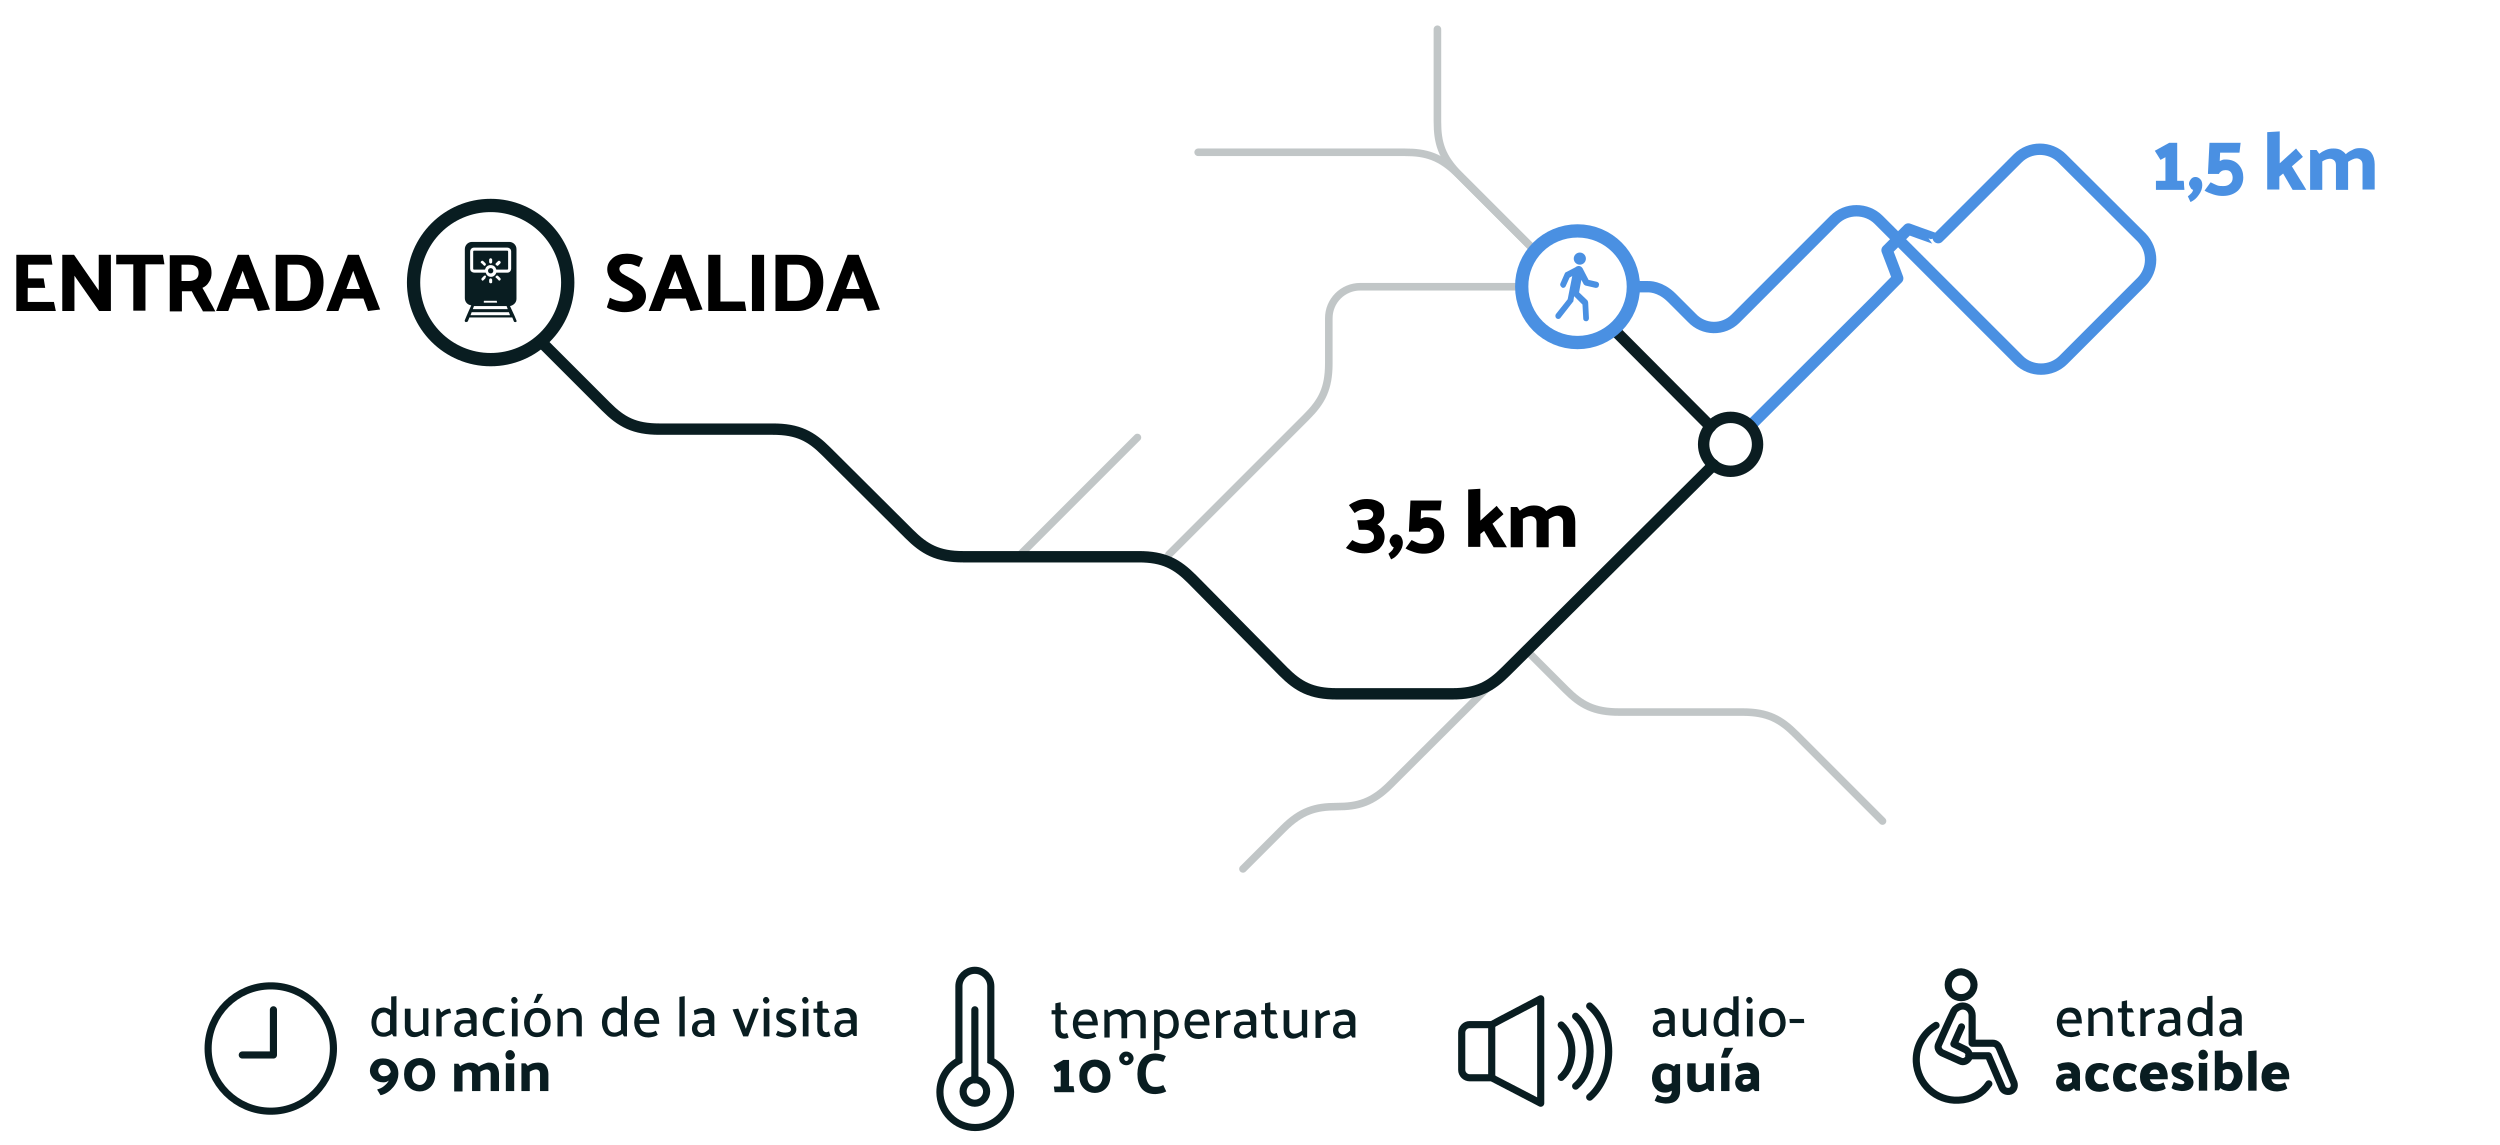 <?xml version="1.0" encoding="utf-8"?>
<!-- Generator: Adobe Illustrator 16.0.0, SVG Export Plug-In . SVG Version: 6.00 Build 0)  -->
<!DOCTYPE svg PUBLIC "-//W3C//DTD SVG 1.1//EN" "http://www.w3.org/Graphics/SVG/1.1/DTD/svg11.dtd">
<svg version="1.1" id="Layer_1" xmlns="http://www.w3.org/2000/svg" xmlns:xlink="http://www.w3.org/1999/xlink" x="0px" y="0px"
	 width="658.3px" height="301.5px" viewBox="-383.3 2070.5 658.3 301.5" style="enable-background:new -383.3 2070.5 658.3 301.5;"
	 xml:space="preserve">
<style type="text/css">
<![CDATA[
	.st0{fill:none;stroke:#4A90E2;stroke-width:3.5;stroke-miterlimit:10;}
	.st1{fill:#4A90E2;}
	.st2{fill:none;stroke:#091D21;stroke-width:1.88;stroke-miterlimit:10;}
	.st3{fill:none;stroke:#4A90E2;stroke-width:3.5;stroke-linejoin:round;stroke-miterlimit:10;}
	.st4{fill:none;stroke:#0B1D21;stroke-width:3.5;stroke-linecap:round;stroke-linejoin:round;stroke-miterlimit:10;}
	.st5{opacity:0.25;}
	.st6{fill:none;stroke:#091D21;stroke-width:3.5;stroke-miterlimit:10;}
	.st7{enable-background:new    ;}
	.st8{fill:none;stroke:#0B1D21;stroke-width:3;stroke-linecap:round;stroke-linejoin:round;stroke-miterlimit:10;}
	.st9{fill:none;stroke:#0B1D21;stroke-width:3;stroke-miterlimit:10;}
	.st10{fill:none;stroke:#0B1D21;stroke-width:3.5;stroke-miterlimit:10;}
	.st11{fill:none;stroke:#091D21;stroke-width:3.5;stroke-linecap:round;stroke-linejoin:round;stroke-miterlimit:10;}
	.st12{fill:none;stroke:#091D21;stroke-width:2;stroke-linecap:round;stroke-linejoin:round;stroke-miterlimit:10;}
	.st13{fill:none;stroke:#091D21;stroke-width:3;stroke-linecap:round;stroke-linejoin:round;stroke-miterlimit:10;}
	.st14{fill:none;stroke:#4A90E2;stroke-width:3;stroke-linejoin:round;stroke-miterlimit:10;}
	
		.st15{opacity:0.25;fill:none;stroke:#091D21;stroke-width:2;stroke-linecap:round;stroke-linejoin:round;stroke-miterlimit:10;enable-background:new    ;}
	.st16{fill:#091D21;}
	.st17{fill:none;stroke:#091D21;stroke-width:4;stroke-miterlimit:10;}
	.st18{fill:none;stroke:#091D21;stroke-width:1.88;stroke-linecap:round;stroke-linejoin:round;stroke-miterlimit:10;}
]]>
</style>
<g class="st5">
	<g>
		<path class="st12" d="M-67.8,2110.6h22.3h32.1c5.6,0,9.4,1.1,14.1,5.8l0,0l19.9,19.9"/>
	</g>
	<g>
		<path class="st12" d="M21,2136.6L1,2116.6l0,0c-4.7-4.7-5.8-8.5-5.8-14.1v-24.3"/>
	</g>
</g>
<path class="st15" d="M-75.5,2216.5l36.2-36.2c4-4,5.9-7.4,5.9-14.1v-11.9c0-4.6,3.7-8.3,8.3-8.3h42.2"/>
<g>
	<path class="st14" d="M46.8,2146c0,0,1.7,0,3.9,0c0,0,3.1-0.2,6.2,2.9l5.3,5.3c3.1,3.3,8.3,3.4,11.5,0.2l26-26
		c3.2-3.2,8.5-3.2,11.7,0l36.9,36.9c3.2,3.2,8.5,3.2,11.7,0l20.6-20.6c3.2-3.2,3.2-8.4,0-11.7l-20.9-20.8c-3.2-3.2-8.5-3.2-11.7,0
		l-15.5,15.5c-3.2,3.2-5.9,5.9-5.9,5.8c0-0.1-3.4-1.2-7.4-2.7c0,0,0,0-2.8,2.8c-2.8,2.8-2.8,2.8-2.8,2.8c1.6,4.1,2.8,7.4,2.8,7.4
		s-2.6,2.6-5.8,5.9l-33.1,33"/>
</g>
<g>
	<line class="st8" x1="67.1" y1="2182.8" x2="41.7" y2="2157.3"/>
</g>
<circle class="st9" cx="72.4" cy="2187.5" r="7.1"/>
<path class="st0" d="M32.1,2131.3c8.1,0,14.7,6.6,14.7,14.7c0,8.1-6.6,14.7-14.7,14.7c-8.1,0-14.7-6.6-14.7-14.7
	C17.3,2137.9,23.9,2131.3,32.1,2131.3z"/>
<g>
	<circle class="st1" cx="32.7" cy="2138.6" r="1.6"/>
	<path class="st1" d="M37.2,2144.7l-2.2-0.5l-1.5-2.9c0-0.1-0.1-0.1-0.1-0.2l0,0c-0.7-1-1.7-0.4-1.9-0.2l-2.5,1.3
		c-0.2,0.1-0.2,0.2-0.3,0.4l-1.1,2.5c-0.2,0.4,0,0.8,0.4,1.1c0.1,0.1,0.2,0.1,0.3,0.1c0.3,0,0.6-0.2,0.7-0.5l1-2.2l0.7-0.4l-1.2,6.1
		l-3.1,3.9c-0.2,0.3-0.2,0.8,0.1,1.1c0.2,0.1,0.3,0.2,0.5,0.2c0.2,0,0.5-0.1,0.6-0.3l3.2-4.1c0.1-0.1,0.2-0.2,0.2-0.3l0.2-1.3
		l2.2,2.2l0.2,3.7c0,0.4,0.3,0.7,0.8,0.7l0,0c0.4,0,0.7-0.4,0.7-0.8l-0.2-4.1c0-0.2-0.1-0.4-0.2-0.6l-2.2-2.1l0.6-3.3l0.6,1.1
		c0.1,0.2,0.3,0.3,0.5,0.4l2.6,0.6c0.1,0,0.2,0,0.2,0c0.3,0,0.7-0.2,0.7-0.6C37.9,2145.2,37.6,2144.8,37.2,2144.7z"/>
</g>
<circle class="st6" cx="-254.1" cy="2144.9" r="20.3"/>
<path class="st13" d="M-240.5,2160.8l16.8,16.8c4,4,7.4,5.9,14.1,5.9h29.8c6.7,0,10.1,1.9,14.1,5.9l21.8,21.7c4,4,7.5,6,14.2,6h0.5
	h45.7c6.7,0,10.1,1.9,14.1,5.9l24,24.3c4,4,7.4,5.9,14.1,5.9h30.4c6.7,0,10.1-1.9,14.1-5.9l54.7-54.4"/>
<path class="st15" d="M18.7,2241.8l10.3,10.3c4,4,7.4,5.9,14.1,5.9l0,0h32.4l0,0c6.7,0,10.1,1.9,14.1,5.9l22.8,22.8"/>
<path class="st15" d="M-56,2299.3l10.6-10.6l0,0c4.7-4.7,8.5-5.8,14.1-5.8c5.6,0,9.4-1.1,14.1-5.8l0,0l28.6-28.5l-5.6,5.6"/>
<line class="st15" x1="-114.6" y1="2216.5" x2="-83.8" y2="2185.7"/>
<g>
	<circle class="st16" cx="-254.1" cy="2141.8" r="0.7"/>
	<path class="st16" d="M-247.3,2154.9l-0.5-1.2l0,0l-1.2-2.6c0.9-0.2,1.7-0.9,1.7-1.9v-13.1c0-1.1-0.9-1.9-1.9-1.9h-9.8
		c-1.1,0-1.9,0.9-1.9,1.9v12.9c0,1,0.7,1.8,1.7,1.9l-0.5,1.1l0,0l-0.7,1.6l0,0l-0.5,1.2c-0.1,0.2,0,0.4,0.2,0.5c0.1,0,0.1,0,0.2,0
		c0.2,0,0.3-0.1,0.4-0.2l0.4-1h11.3l0.4,1c0.1,0.2,0.2,0.2,0.3,0.2c0.1,0,0.1,0,0.2,0C-247.4,2155.4-247.2,2155.1-247.3,2154.9z
		 M-259.5,2141.3v-4.6c0-0.5,0.4-1,1-1h8.8c0.5,0,1,0.4,1,1v4.6c0,0.5-0.4,1-1,1h-2.9c-0.2,0.6-0.7,1.1-1.4,1.1
		c-0.7,0-1.2-0.4-1.4-1.1h-2.9C-259.1,2142.3-259.5,2141.8-259.5,2141.3z M-252.5,2149.7C-252.5,2149.7-252.5,2149.8-252.5,2149.7
		l0.1,0.5h-3.5v-0.4c0-0.1,0.1-0.1,0.1-0.1H-252.5z M-254.5,2144.8v-0.6c0-0.2,0.2-0.4,0.4-0.4s0.4,0.2,0.4,0.4v0.6
		c0,0.2-0.2,0.3-0.4,0.3S-254.5,2144.9-254.5,2144.8z M-252.7,2143.2c0.2-0.2,0.4-0.2,0.6,0l0.5,0.5c0.2,0.2,0.2,0.4,0,0.6
		c-0.1,0.1-0.2,0.1-0.2,0.1c-0.1,0-0.2,0-0.2-0.1l-0.5-0.5C-252.9,2143.6-252.9,2143.4-252.7,2143.2z M-255.5,2143.8l-0.5,0.5
		c-0.1,0.1-0.2,0.1-0.2,0.1c-0.1,0-0.2,0-0.2-0.1c-0.2-0.2-0.2-0.4,0-0.6l0.5-0.5c0.2-0.2,0.4-0.2,0.6,0
		C-255.4,2143.4-255.4,2143.6-255.5,2143.8z M-249.9,2151.1l0.3,0.8h-9.2l0.3-0.8H-249.9z M-259.4,2153.5l0.3-0.8h9.8l0.3,0.8
		H-259.4z"/>
	<path class="st16" d="M-258.5,2141.5h2.9c0.2-0.7,0.7-1.2,1.5-1.2s1.3,0.5,1.5,1.2h2.9c0.1,0,0.2-0.1,0.2-0.2v-4.6
		c0-0.1-0.1-0.2-0.2-0.2h-8.8c-0.1,0-0.2,0.1-0.2,0.2v4.6C-258.7,2141.4-258.6,2141.5-258.5,2141.5z M-252.7,2139.8l0.5-0.5
		c0.2-0.2,0.4-0.2,0.6,0c0.2,0.2,0.2,0.4,0,0.6l-0.5,0.5c-0.1,0.1-0.2,0.1-0.2,0.1c-0.1,0-0.2,0-0.2-0.1
		C-252.9,2140.2-252.9,2140-252.7,2139.8z M-254.5,2138.9c0-0.2,0.2-0.4,0.4-0.4s0.4,0.2,0.4,0.4v0.6c0,0.2-0.2,0.4-0.4,0.4
		s-0.4-0.2-0.4-0.4V2138.9z M-256.6,2139.3c0.2-0.2,0.4-0.2,0.6,0l0.5,0.5c0.2,0.2,0.2,0.4,0,0.6c-0.1,0.1-0.2,0.1-0.2,0.1
		c-0.1,0-0.2,0-0.2-0.1l-0.5-0.5C-256.8,2139.7-256.8,2139.5-256.6,2139.3z"/>
</g>
<g>
	<g>
		<g>
			<g class="st7">
				<path class="st16" d="M-278.9,2332.8v10.6h-0.8l-0.4-0.7c-0.3,0.3-0.7,0.5-1.1,0.6c-0.4,0.2-0.8,0.2-1.1,0.2
					c-1.1,0-1.9-0.4-2.4-1.1c-0.5-0.7-0.8-1.6-0.8-2.7c0-1.1,0.3-2,0.8-2.8c0.6-0.7,1.4-1.1,2.4-1.1c0.3,0,0.6,0.1,1,0.2
					c0.4,0.1,0.7,0.3,1,0.5v-3.6L-278.9,2332.8z M-282.1,2337.1c-0.8,0-1.3,0.3-1.6,0.8c-0.3,0.5-0.5,1.1-0.5,1.8
					c0,0.7,0.1,1.4,0.4,1.9c0.3,0.5,0.8,0.8,1.6,0.8c0.3,0,0.6-0.1,0.8-0.2c0.3-0.1,0.6-0.3,0.8-0.5v-3.8c-0.3-0.2-0.6-0.4-0.8-0.5
					C-281.5,2337.2-281.8,2337.1-282.1,2337.1z"/>
				<path class="st16" d="M-271.8,2342.6c-0.3,0.3-0.7,0.5-1.1,0.7c-0.4,0.2-0.9,0.3-1.3,0.3c-0.9,0-1.5-0.3-1.9-0.8
					c-0.4-0.5-0.6-1.2-0.6-1.9v-4.8h1.5v4.7c0,0.5,0.1,0.9,0.4,1.1c0.2,0.3,0.6,0.4,1,0.4c0.3,0,0.6-0.1,0.9-0.2
					c0.4-0.1,0.7-0.3,1-0.6v-5.5h1.4v7.3h-0.8L-271.8,2342.6z"/>
				<path class="st16" d="M-268.4,2343.4v-7.3h0.8l0.5,1c0.3-0.2,0.6-0.5,1.1-0.7c0.4-0.2,0.8-0.3,1.2-0.3l0.3,1.2
					c-0.4,0-0.8,0.1-1.3,0.3c-0.4,0.2-0.8,0.5-1.2,0.8v5H-268.4z"/>
				<path class="st16" d="M-263.2,2336.6c0.3-0.2,0.7-0.3,1.2-0.5c0.5-0.1,1-0.2,1.3-0.2c0.8,0,1.5,0.2,2.1,0.7
					c0.6,0.5,0.8,1.1,0.8,1.8v4.9h-0.8c-0.1-0.1-0.1-0.2-0.2-0.3c-0.1-0.1-0.1-0.2-0.2-0.3c-0.3,0.2-0.6,0.4-1,0.6
					c-0.4,0.2-0.8,0.3-1.2,0.3c-0.9,0-1.5-0.2-1.9-0.6c-0.4-0.4-0.6-1-0.6-1.6c0-0.7,0.2-1.3,0.7-1.7c0.5-0.4,1.1-0.6,1.9-0.6h1.7
					c0-0.5-0.1-0.9-0.3-1.3c-0.2-0.4-0.6-0.5-1.2-0.5c-0.4,0-0.8,0.1-1.2,0.2c-0.4,0.1-0.7,0.2-0.9,0.3L-263.2,2336.6z
					 M-262.3,2341.3c0,0.3,0.1,0.5,0.3,0.8c0.2,0.2,0.5,0.4,0.9,0.4c0.4,0,0.7-0.1,1-0.3c0.3-0.2,0.6-0.4,0.9-0.7v-1.5h-1.8
					c-0.4,0-0.8,0.1-1,0.4C-262.2,2340.7-262.3,2341-262.3,2341.3z"/>
				<path class="st16" d="M-252.5,2337.2c-0.7,0-1.2,0.2-1.5,0.7c-0.3,0.5-0.5,1.1-0.5,1.8c0,0.8,0.2,1.4,0.5,1.9
					c0.3,0.5,0.8,0.7,1.5,0.7c0.4,0,0.8,0,1-0.1c0.3-0.1,0.5-0.2,0.8-0.4l0.4,1c-0.3,0.2-0.7,0.4-1.2,0.5s-0.8,0.2-1.2,0.2
					c-1.1,0-2-0.4-2.6-1.1c-0.6-0.7-0.9-1.6-0.9-2.8c0-1.1,0.3-2.1,0.9-2.8c0.6-0.7,1.5-1.1,2.6-1.1c0.3,0,0.7,0.1,1.1,0.2
					c0.5,0.1,0.8,0.3,1.2,0.5l-0.4,1c-0.3-0.1-0.6-0.2-0.9-0.3C-251.8,2337.2-252.1,2337.2-252.5,2337.2z"/>
				<path class="st16" d="M-247.8,2334.8c-0.2,0-0.5-0.1-0.6-0.3c-0.2-0.2-0.3-0.4-0.3-0.6c0-0.2,0.1-0.5,0.2-0.6
					c0.2-0.2,0.4-0.3,0.6-0.3s0.5,0.1,0.6,0.3c0.2,0.2,0.3,0.4,0.3,0.6s-0.1,0.5-0.3,0.6S-247.6,2334.8-247.8,2334.8z
					 M-248.5,2343.4v-7.3h1.5v7.3H-248.5z"/>
				<path class="st16" d="M-241.9,2343.6c-1.1,0-1.9-0.4-2.5-1.1c-0.6-0.7-0.9-1.6-0.9-2.8c0-1.1,0.3-2,0.9-2.7
					c0.6-0.7,1.5-1.1,2.6-1.1c1.1,0,2,0.4,2.6,1.1c0.6,0.7,0.9,1.7,0.9,2.8c0,1.1-0.3,2-1,2.7
					C-239.9,2343.2-240.8,2343.6-241.9,2343.6z M-239.8,2339.8c0-0.8-0.2-1.4-0.5-1.9c-0.3-0.5-0.8-0.7-1.5-0.7s-1.2,0.2-1.5,0.7
					c-0.3,0.5-0.5,1.1-0.5,1.9c0,0.8,0.1,1.5,0.4,1.9c0.3,0.5,0.8,0.7,1.5,0.7c0.7,0,1.2-0.2,1.6-0.7
					C-240,2341.2-239.8,2340.6-239.8,2339.8z M-241.8,2332.2h1.5l-1.4,2.4h-1.1L-241.8,2332.2z"/>
				<path class="st16" d="M-235.2,2337.1c0.3-0.3,0.7-0.6,1.2-0.9c0.5-0.2,0.9-0.3,1.4-0.3c0.9,0,1.5,0.3,1.9,0.8
					c0.4,0.5,0.6,1.2,0.6,1.9v4.8h-1.4v-4.7c0-0.5-0.1-0.9-0.4-1.2c-0.2-0.3-0.6-0.4-1.1-0.5c-0.3,0-0.7,0.1-1.1,0.3
					c-0.4,0.2-0.7,0.4-1,0.8v5.3h-1.4v-7.3h0.8L-235.2,2337.1z"/>
				<path class="st16" d="M-218.2,2332.8v10.6h-0.8l-0.4-0.7c-0.3,0.3-0.7,0.5-1.1,0.6c-0.4,0.2-0.8,0.2-1.1,0.2
					c-1.1,0-1.9-0.4-2.4-1.1c-0.5-0.7-0.8-1.6-0.8-2.7c0-1.1,0.3-2,0.8-2.8c0.6-0.7,1.4-1.1,2.4-1.1c0.3,0,0.6,0.1,1,0.2
					c0.4,0.1,0.7,0.3,1,0.5v-3.6L-218.2,2332.8z M-221.3,2337.1c-0.8,0-1.3,0.3-1.6,0.8c-0.3,0.5-0.5,1.1-0.5,1.8
					c0,0.7,0.1,1.4,0.4,1.9c0.3,0.5,0.8,0.8,1.6,0.8c0.3,0,0.6-0.1,0.8-0.2c0.3-0.1,0.6-0.3,0.8-0.5v-3.8c-0.3-0.2-0.6-0.4-0.8-0.5
					C-220.8,2337.2-221.1,2337.1-221.3,2337.1z"/>
				<path class="st16" d="M-209.7,2340.1h-5.2c0,0.7,0.3,1.2,0.6,1.7c0.4,0.4,0.9,0.6,1.7,0.6c0.4,0,0.8,0,1.1-0.1
					c0.3-0.1,0.6-0.2,0.9-0.4l0.5,1.1c-0.3,0.2-0.7,0.4-1.2,0.5s-0.9,0.2-1.2,0.2c-1.2,0-2.2-0.4-2.8-1.1s-1-1.6-1-2.8
					c0-1.1,0.3-2.1,0.9-2.8c0.6-0.7,1.5-1.1,2.6-1.1c1.2,0,2,0.4,2.5,1.2C-209.9,2338-209.7,2339-209.7,2340.1z M-211.1,2339.1
					c-0.1-0.6-0.3-1.1-0.6-1.4c-0.3-0.3-0.7-0.5-1.3-0.5c-0.6,0-1,0.2-1.3,0.5c-0.3,0.4-0.5,0.8-0.6,1.4H-211.1z"/>
				<path class="st16" d="M-204.4,2343.4V2333l1.4-0.2v10.6H-204.4z"/>
				<path class="st16" d="M-200.6,2336.6c0.3-0.2,0.7-0.3,1.2-0.5c0.5-0.1,1-0.2,1.3-0.2c0.8,0,1.5,0.2,2.1,0.7
					c0.6,0.5,0.8,1.1,0.8,1.8v4.9h-0.8c-0.1-0.1-0.1-0.2-0.2-0.3c-0.1-0.1-0.1-0.2-0.2-0.3c-0.3,0.2-0.6,0.4-1,0.6
					c-0.4,0.2-0.8,0.3-1.2,0.3c-0.9,0-1.5-0.2-1.9-0.6c-0.4-0.4-0.6-1-0.6-1.6c0-0.7,0.2-1.3,0.7-1.7c0.5-0.4,1.1-0.6,1.9-0.6h1.7
					c0-0.5-0.1-0.9-0.3-1.3c-0.2-0.4-0.6-0.5-1.2-0.5c-0.4,0-0.8,0.1-1.2,0.2c-0.4,0.1-0.7,0.2-0.9,0.3L-200.6,2336.6z
					 M-199.7,2341.3c0,0.3,0.1,0.5,0.3,0.8c0.2,0.2,0.5,0.4,0.9,0.4c0.4,0,0.7-0.1,1-0.3c0.3-0.2,0.6-0.4,0.9-0.7v-1.5h-1.8
					c-0.4,0-0.8,0.1-1,0.4C-199.6,2340.7-199.7,2341-199.7,2341.3z"/>
				<path class="st16" d="M-187.6,2343.4l-2.8-7.1l1.5-0.2l2,5.3l1.9-5.3h1.5l-2.8,7.3H-187.6z"/>
				<path class="st16" d="M-181.5,2334.8c-0.2,0-0.5-0.1-0.6-0.3c-0.2-0.2-0.3-0.4-0.3-0.6c0-0.2,0.1-0.5,0.2-0.6
					c0.2-0.2,0.4-0.3,0.6-0.3s0.5,0.1,0.6,0.3c0.2,0.2,0.3,0.4,0.3,0.6s-0.1,0.5-0.3,0.6S-181.3,2334.8-181.5,2334.8z
					 M-182.2,2343.4v-7.3h1.5v7.3H-182.2z"/>
				<path class="st16" d="M-174.4,2337.7c-0.3-0.1-0.6-0.2-0.9-0.3c-0.3-0.1-0.7-0.2-1-0.2c-0.4,0-0.7,0.1-0.9,0.2s-0.3,0.4-0.3,0.6
					c0,0.2,0.1,0.4,0.4,0.6s0.6,0.3,1,0.5c0.6,0.2,1.2,0.5,1.7,0.9c0.5,0.4,0.8,0.9,0.8,1.5c0,0.7-0.3,1.2-0.8,1.6s-1.2,0.6-2.2,0.6
					c-0.3,0-0.7-0.1-1.2-0.2c-0.5-0.1-0.9-0.3-1.2-0.5l0.5-1.1c0.3,0.2,0.6,0.3,1,0.4s0.7,0.1,1,0.1c0.5,0,0.9-0.1,1.1-0.2
					s0.4-0.4,0.4-0.6s-0.1-0.5-0.4-0.7c-0.3-0.2-0.7-0.4-1.1-0.5c-0.6-0.2-1.1-0.5-1.6-0.8c-0.5-0.3-0.8-0.8-0.8-1.4
					c0-0.7,0.2-1.2,0.7-1.6c0.5-0.4,1.2-0.6,2-0.6c0.3,0,0.7,0.1,1.2,0.2c0.5,0.1,0.9,0.3,1.2,0.5L-174.4,2337.7z"/>
				<path class="st16" d="M-171.2,2334.8c-0.2,0-0.5-0.1-0.6-0.3c-0.2-0.2-0.3-0.4-0.3-0.6c0-0.2,0.1-0.5,0.2-0.6
					c0.2-0.2,0.4-0.3,0.6-0.3s0.5,0.1,0.6,0.3c0.2,0.2,0.3,0.4,0.3,0.6s-0.1,0.5-0.3,0.6S-171,2334.8-171.2,2334.8z M-171.9,2343.4
					v-7.3h1.5v7.3H-171.9z"/>
				<path class="st16" d="M-164.6,2343.3c-0.1,0.1-0.3,0.1-0.5,0.2c-0.2,0.1-0.5,0.1-0.7,0.1c-0.7,0-1.3-0.2-1.7-0.6
					c-0.4-0.4-0.6-1-0.6-1.7v-4.1h-1l0-1.1h1v-1.8l1.4-0.3v2.1h1.3l0.5,1.1h-1.8v3.8c0,0.4,0.1,0.7,0.2,0.9c0.2,0.2,0.4,0.4,0.8,0.4
					c0.1,0,0.2,0,0.4-0.1c0.1,0,0.2-0.1,0.3-0.1L-164.6,2343.3z"/>
				<path class="st16" d="M-163.1,2336.6c0.3-0.2,0.7-0.3,1.2-0.5c0.5-0.1,1-0.2,1.3-0.2c0.8,0,1.5,0.2,2.1,0.7
					c0.6,0.5,0.8,1.1,0.8,1.8v4.9h-0.8c-0.1-0.1-0.1-0.2-0.2-0.3c-0.1-0.1-0.1-0.2-0.2-0.3c-0.3,0.2-0.6,0.4-1,0.6
					c-0.4,0.2-0.8,0.3-1.2,0.3c-0.9,0-1.5-0.2-1.9-0.6c-0.4-0.4-0.6-1-0.6-1.6c0-0.7,0.2-1.3,0.7-1.7c0.5-0.4,1.1-0.6,1.9-0.6h1.7
					c0-0.5-0.1-0.9-0.3-1.3c-0.2-0.4-0.6-0.5-1.2-0.5c-0.4,0-0.8,0.1-1.2,0.2c-0.4,0.1-0.7,0.2-0.9,0.3L-163.1,2336.6z
					 M-162.3,2341.3c0,0.3,0.1,0.5,0.3,0.8c0.2,0.2,0.5,0.4,0.9,0.4c0.4,0,0.7-0.1,1-0.3c0.3-0.2,0.6-0.4,0.9-0.7v-1.5h-1.8
					c-0.4,0-0.8,0.1-1,0.4C-162.1,2340.7-162.3,2341-162.3,2341.3z"/>
				<path class="st16" d="M-284,2357.4c0.6-0.2,1.2-0.4,1.8-0.9s1-0.9,1.3-1.5c-0.2,0.2-0.5,0.3-0.7,0.4c-0.3,0.1-0.5,0.1-0.8,0.1
					c-1,0-1.8-0.3-2.5-0.9c-0.6-0.6-1-1.3-1-2.1c0-0.9,0.3-1.6,0.9-2.3s1.5-1,2.5-1c1.2,0,2.1,0.3,2.9,1c0.8,0.7,1.2,1.7,1.2,3.1
					c0,1.1-0.4,2.3-1.3,3.4c-0.9,1.1-2,1.9-3.4,2.2L-284,2357.4z M-282.2,2353.9c0.4,0,0.8-0.1,1.1-0.3c0.3-0.2,0.5-0.5,0.7-0.8
					c-0.1-0.6-0.3-1-0.6-1.4c-0.3-0.3-0.7-0.5-1.3-0.5c-0.4,0-0.8,0.1-1,0.4s-0.4,0.6-0.4,1c0,0.4,0.1,0.8,0.4,1.1
					C-283.1,2353.7-282.7,2353.9-282.2,2353.9z"/>
				<path class="st16" d="M-272.8,2349.1c1.2,0,2.1,0.4,2.9,1.1c0.8,0.8,1.2,1.8,1.2,3.2c0,1.4-0.4,2.5-1.2,3.3
					c-0.8,0.8-1.8,1.2-2.9,1.2c-1.1,0-2.1-0.4-2.9-1.2c-0.8-0.8-1.2-1.9-1.2-3.3c0-1.4,0.4-2.5,1.2-3.2
					C-274.9,2349.5-273.9,2349.1-272.8,2349.1z M-272.8,2356.2c0.5,0,1-0.2,1.4-0.7c0.4-0.5,0.6-1.1,0.6-1.9c0-0.8-0.2-1.5-0.6-1.9
					c-0.4-0.4-0.9-0.7-1.4-0.7c-0.5,0-1,0.2-1.4,0.7s-0.6,1.1-0.6,1.9c0,0.9,0.2,1.5,0.6,2C-273.8,2355.9-273.3,2356.2-272.8,2356.2
					z"/>
				<path class="st16" d="M-254.6,2350.3c1,0,1.7,0.3,2.1,0.9s0.6,1.3,0.6,2.1v4.5h-2.2v-4.5c0-0.4-0.1-0.7-0.3-0.9
					c-0.2-0.2-0.5-0.3-0.8-0.3c-0.2,0-0.5,0.1-0.8,0.2c-0.3,0.1-0.5,0.3-0.8,0.4c0,0.1,0,0.2,0,0.3c0,0.1,0,0.2,0,0.3v4.5h-2.2v-4.5
					c0-0.4-0.1-0.7-0.3-0.9c-0.2-0.2-0.5-0.3-0.8-0.3c-0.2,0-0.5,0.1-0.7,0.2c-0.2,0.1-0.5,0.2-0.7,0.4v5.2h-2.2v-7.3h1.1l0.5,0.7
					c0.3-0.3,0.7-0.5,1.2-0.7c0.5-0.2,0.9-0.3,1.4-0.3c0.5,0,1,0.1,1.4,0.3c0.4,0.2,0.7,0.4,0.9,0.8c0.3-0.3,0.7-0.5,1.2-0.7
					S-255,2350.3-254.6,2350.3z"/>
				<path class="st16" d="M-247.7,2348.3c0,0.3-0.1,0.6-0.4,0.9c-0.2,0.2-0.5,0.4-0.9,0.4c-0.3,0-0.6-0.1-0.9-0.4
					c-0.2-0.2-0.3-0.5-0.3-0.9s0.1-0.6,0.3-0.9c0.2-0.2,0.5-0.4,0.9-0.4c0.3,0,0.6,0.1,0.9,0.4
					C-247.9,2347.7-247.7,2348-247.7,2348.3z M-247.9,2350.5v7.3h-2.2v-7.3H-247.9z"/>
				<path class="st16" d="M-241.6,2350.3c1,0,1.7,0.3,2.1,0.9c0.4,0.6,0.6,1.3,0.6,2.1v4.5h-2.2v-4.5c0-0.4-0.1-0.7-0.3-0.9
					c-0.2-0.2-0.5-0.3-0.8-0.3c-0.2,0-0.5,0.1-0.8,0.2c-0.3,0.1-0.6,0.3-0.8,0.4v5.1h-2.2v-7.3h1.1l0.6,0.7c0.3-0.3,0.7-0.5,1.2-0.7
					C-242.6,2350.4-242.1,2350.3-241.6,2350.3z"/>
			</g>
		</g>
		<g>
			<g>
				<path class="st18" d="M-312,2330.1c-9.1,0-16.5,7.4-16.5,16.5s7.4,16.5,16.5,16.5c9.1,0,16.5-7.4,16.5-16.5
					S-302.8,2330.1-312,2330.1z"/>
				<polyline class="st18" points="-319.5,2348.3 -311.3,2348.3 -311.3,2336.4 				"/>
			</g>
		</g>
	</g>
	<g>
		<g>
			<g>
				<path class="st18" d="M1.6,2347.3v4.9c0,1.2,1,2.1,2.1,2.1h5.8l12.9,6.7v-27.5l-10.1,5.3l-2.8,1.5H3.7c-1.2,0-2.1,1-2.1,2.1
					V2347.3"/>
				<polyline class="st18" points="9.5,2340.4 9.5,2342.9 9.5,2354.2 				"/>
			</g>
			<path class="st18" d="M35.3,2359.4c3-2.6,5-7,5-12l0,0c0-5-2-9.5-5-12"/>
			<path class="st18" d="M31.6,2356.5c2.3-1.9,3.8-5.3,3.8-9.2l0,0c0-3.8-1.5-7.2-3.8-9.2"/>
			<path class="st18" d="M27.8,2354.2c1.7-1.5,2.8-4,2.8-6.9l0,0c0-2.9-1.1-5.4-2.8-6.9"/>
		</g>
		<g>
			<g class="st7">
				<path class="st16" d="M52.3,2336.6c0.3-0.2,0.7-0.3,1.2-0.5c0.5-0.1,1-0.2,1.3-0.2c0.8,0,1.5,0.2,2.1,0.7
					c0.6,0.5,0.8,1.1,0.8,1.8v4.9H57c-0.1-0.1-0.1-0.2-0.2-0.3c-0.1-0.1-0.1-0.2-0.2-0.3c-0.2,0.2-0.6,0.4-1,0.6
					c-0.4,0.2-0.8,0.3-1.2,0.3c-0.9,0-1.5-0.2-1.9-0.6c-0.4-0.4-0.6-1-0.6-1.6c0-0.7,0.2-1.3,0.7-1.7c0.5-0.4,1.1-0.6,1.9-0.6h1.7
					c0-0.5-0.1-0.9-0.3-1.3s-0.6-0.5-1.2-0.5c-0.4,0-0.8,0.1-1.2,0.2c-0.4,0.1-0.7,0.2-0.9,0.3L52.3,2336.6z M53.2,2341.3
					c0,0.3,0.1,0.5,0.3,0.8c0.2,0.2,0.5,0.4,0.9,0.4c0.4,0,0.7-0.1,1-0.3c0.3-0.2,0.6-0.4,0.9-0.7v-1.5h-1.8c-0.4,0-0.8,0.1-1,0.4
					C53.3,2340.7,53.2,2341,53.2,2341.3z"/>
				<path class="st16" d="M64.7,2342.6c-0.3,0.3-0.7,0.5-1.1,0.7c-0.4,0.2-0.9,0.3-1.3,0.3c-0.9,0-1.5-0.3-1.9-0.8
					c-0.4-0.5-0.6-1.2-0.6-1.9v-4.8h1.5v4.7c0,0.5,0.1,0.9,0.4,1.1c0.2,0.3,0.6,0.4,1,0.4c0.3,0,0.6-0.1,0.9-0.2
					c0.3-0.1,0.7-0.3,1-0.6v-5.5H66v7.3h-0.8L64.7,2342.6z"/>
				<path class="st16" d="M74.5,2332.8v10.6h-0.8l-0.4-0.7c-0.3,0.3-0.7,0.5-1.1,0.6c-0.4,0.2-0.8,0.2-1.1,0.2
					c-1.1,0-1.9-0.4-2.4-1.1c-0.5-0.7-0.8-1.6-0.8-2.7c0-1.1,0.3-2,0.8-2.8c0.6-0.7,1.4-1.1,2.4-1.1c0.3,0,0.6,0.1,1,0.2
					c0.3,0.1,0.7,0.3,1,0.5v-3.6L74.5,2332.8z M71.3,2337.1c-0.8,0-1.3,0.3-1.6,0.8c-0.3,0.5-0.5,1.1-0.5,1.8c0,0.7,0.1,1.4,0.4,1.9
					c0.3,0.5,0.8,0.8,1.6,0.8c0.3,0,0.6-0.1,0.8-0.2c0.3-0.1,0.6-0.3,0.8-0.5v-3.8c-0.3-0.2-0.6-0.4-0.8-0.5
					C71.9,2337.2,71.6,2337.1,71.3,2337.1z"/>
				<path class="st16" d="M77.4,2334.8c-0.2,0-0.5-0.1-0.6-0.3c-0.2-0.2-0.3-0.4-0.3-0.6c0-0.2,0.1-0.5,0.2-0.6
					c0.2-0.2,0.4-0.3,0.6-0.3s0.5,0.1,0.6,0.3c0.2,0.2,0.3,0.4,0.3,0.6s-0.1,0.5-0.3,0.6S77.7,2334.8,77.4,2334.8z M76.7,2343.4
					v-7.3h1.5v7.3H76.7z"/>
				<path class="st16" d="M83.3,2343.6c-1.1,0-1.9-0.4-2.5-1.1c-0.6-0.7-0.9-1.6-0.9-2.8c0-1.1,0.3-2,0.9-2.7s1.5-1.1,2.6-1.1
					c1.1,0,2,0.4,2.6,1.1c0.6,0.7,0.9,1.7,0.9,2.8c0,1.1-0.3,2-1,2.7S84.4,2343.6,83.3,2343.6z M85.5,2339.8c0-0.8-0.2-1.4-0.5-1.9
					c-0.3-0.5-0.8-0.7-1.5-0.7s-1.2,0.2-1.5,0.7c-0.3,0.5-0.5,1.1-0.5,1.9c0,0.8,0.1,1.5,0.4,1.9c0.3,0.5,0.8,0.7,1.5,0.7
					c0.7,0,1.2-0.2,1.6-0.7S85.5,2340.6,85.5,2339.8z"/>
				<path class="st16" d="M91.8,2339.9H88l-0.1-1.1h3.8L91.8,2339.9z"/>
				<path class="st16" d="M59.1,2350.6v7.3c0,0.9-0.3,1.7-0.9,2.3c-0.6,0.6-1.6,0.9-2.9,0.9c-0.3,0-0.8-0.1-1.4-0.2
					c-0.6-0.1-1.1-0.3-1.5-0.6l0.7-1.5c0.5,0.2,0.9,0.4,1.2,0.5c0.3,0.1,0.7,0.1,1,0.1c0.5,0,1-0.1,1.2-0.4s0.4-0.6,0.4-1v-0.3
					c-0.3,0.2-0.6,0.3-0.9,0.4s-0.6,0.1-0.9,0.1c-1.1,0-1.9-0.4-2.5-1.1s-0.9-1.6-0.9-2.7c0-1.1,0.3-2,0.9-2.8
					c0.6-0.7,1.5-1.1,2.6-1.1c0.4,0,0.8,0.1,1.2,0.2s0.8,0.4,1.1,0.6l0.5-0.6H59.1z M54,2354.1c0,0.5,0.1,1,0.4,1.4s0.7,0.6,1.3,0.6
					c0.2,0,0.4,0,0.6-0.1c0.2-0.1,0.4-0.2,0.6-0.3v-3.1c-0.2-0.1-0.4-0.3-0.7-0.4c-0.2-0.1-0.5-0.1-0.7-0.1c-0.6,0-1,0.2-1.3,0.7
					S54,2353.7,54,2354.1z"/>
				<path class="st16" d="M63.7,2358.1c-1,0-1.7-0.3-2.1-0.9c-0.4-0.6-0.6-1.3-0.6-2.1v-4.6h2.2v4.5c0,0.4,0.1,0.7,0.3,0.9
					c0.2,0.2,0.5,0.3,0.8,0.3c0.2,0,0.5-0.1,0.8-0.2s0.5-0.2,0.8-0.4v-5.1H68v7.3h-1.1l-0.6-0.7c-0.3,0.3-0.7,0.5-1.2,0.7
					S64.2,2358.1,63.7,2358.1z"/>
				<path class="st16" d="M70.8,2346.4h2.3l-1.5,2.6h-1.7L70.8,2346.4z M72.1,2350.5v7.3h-2.2v-7.3H72.1z"/>
				<path class="st16" d="M76.8,2350.3c0.9,0,1.7,0.3,2.2,0.8c0.6,0.5,0.9,1.2,0.9,2v4.7h-1.1l-0.5-0.6c-0.2,0.2-0.6,0.4-0.9,0.6
					s-0.7,0.2-1.1,0.2c-0.9,0-1.6-0.2-2-0.7c-0.4-0.4-0.7-1-0.7-1.7c0-0.8,0.3-1.3,0.8-1.7c0.5-0.4,1.2-0.6,2-0.6h1.2
					c0-0.3-0.1-0.6-0.3-0.7c-0.2-0.2-0.5-0.3-0.8-0.3c-0.3,0-0.7,0-1,0.1c-0.4,0.1-0.7,0.2-1,0.3L74,2351c0.3-0.2,0.8-0.3,1.3-0.5
					C75.9,2350.4,76.4,2350.3,76.8,2350.3z M76.3,2356.2c0.2,0,0.5-0.1,0.7-0.2c0.2-0.1,0.5-0.3,0.7-0.5v-0.9h-1.3
					c-0.3,0-0.5,0.1-0.7,0.3c-0.2,0.2-0.2,0.4-0.2,0.6c0,0.2,0.1,0.3,0.2,0.5C75.9,2356.2,76.1,2356.2,76.3,2356.2z"/>
			</g>
		</g>
	</g>
	<g>
		<g>
			<path class="st18" d="M136.5,2329.8c0,1.8-1.4,3.4-3.4,3.4c-1.8,0-3.4-1.4-3.4-3.4c0-1.8,1.4-3.4,3.4-3.4
				C135,2326.5,136.5,2328.1,136.5,2329.8z M126.5,2340.5c-3.3,2-5.4,5.5-5.2,9.6c0.3,5.8,5.2,10.4,11.1,10.1c3.4-0.1,6.3-1.7,8-4.3
				 M135.1,2348.5h5.2l0,0l3.6,8.4c0.3,0.8,1.3,1.2,2.2,0.9c0.8-0.3,1.2-1.2,0.9-2.2l-3.7-8.8c-0.3-0.8-0.8-1.6-1.9-1.6H136v-7.3
				c0-1.4-1.1-2.5-2.5-2.5c-0.7,0-1.4,0.4-2,0.9c0,0-0.2,0.3-0.3,0.4c-1.1,2.2-4,8.8-4,8.8c-0.4,0.8,0,1.7,0.8,2.2l4.9,2.2
				c0.8,0.4,1.7,0,2.2-0.8c0.4-0.8,0-1.7-0.8-2.2l-3.1-1.5l2-4.5"/>
		</g>
		<g>
			<g class="st7">
				<path class="st16" d="M164.9,2340h-5.2c0,0.7,0.3,1.2,0.6,1.7c0.4,0.4,0.9,0.6,1.7,0.6c0.4,0,0.8,0,1.1-0.1s0.6-0.2,0.9-0.4
					l0.5,1.1c-0.3,0.2-0.7,0.4-1.2,0.5s-0.9,0.2-1.2,0.2c-1.2,0-2.2-0.4-2.8-1.1s-1-1.6-1-2.8c0-1.1,0.3-2.1,0.9-2.8
					c0.6-0.7,1.5-1.1,2.6-1.1c1.2,0,2,0.4,2.5,1.2C164.7,2337.9,164.9,2338.9,164.9,2340z M163.5,2339c-0.1-0.6-0.3-1.1-0.6-1.4
					c-0.3-0.3-0.7-0.5-1.3-0.5c-0.6,0-1,0.2-1.3,0.5s-0.5,0.8-0.6,1.4H163.5z"/>
				<path class="st16" d="M167.9,2337c0.3-0.3,0.7-0.6,1.2-0.9c0.5-0.2,0.9-0.3,1.4-0.3c0.9,0,1.5,0.3,1.9,0.8
					c0.4,0.5,0.6,1.2,0.6,1.9v4.8h-1.4v-4.7c0-0.5-0.1-0.9-0.4-1.2c-0.2-0.3-0.6-0.4-1.1-0.5c-0.3,0-0.7,0.1-1.1,0.3
					c-0.4,0.2-0.7,0.4-1,0.8v5.3h-1.4v-7.3h0.8L167.9,2337z"/>
				<path class="st16" d="M178.9,2343.2c-0.1,0.1-0.3,0.1-0.5,0.2c-0.2,0.1-0.5,0.1-0.7,0.1c-0.7,0-1.3-0.2-1.7-0.6
					c-0.4-0.4-0.6-1-0.6-1.7v-4.1h-1l0-1.1h1v-1.8l1.4-0.3v2.1h1.3l0.5,1.1h-1.8v3.8c0,0.4,0.1,0.7,0.2,0.9c0.2,0.2,0.4,0.4,0.8,0.4
					c0.1,0,0.2,0,0.4-0.1s0.2-0.1,0.3-0.1L178.9,2343.2z"/>
				<path class="st16" d="M180.3,2343.3v-7.3h0.8l0.5,1c0.3-0.2,0.6-0.5,1.1-0.7c0.4-0.2,0.8-0.3,1.2-0.3l0.3,1.2
					c-0.4,0-0.8,0.1-1.3,0.3s-0.8,0.5-1.2,0.8v5H180.3z"/>
				<path class="st16" d="M185.4,2336.5c0.3-0.2,0.7-0.3,1.2-0.5c0.5-0.1,1-0.2,1.3-0.2c0.8,0,1.5,0.2,2.1,0.7
					c0.6,0.5,0.8,1.1,0.8,1.8v4.9h-0.8c-0.1-0.1-0.1-0.2-0.2-0.3c-0.1-0.1-0.1-0.2-0.2-0.3c-0.2,0.2-0.6,0.4-1,0.6
					c-0.4,0.2-0.8,0.3-1.2,0.3c-0.9,0-1.5-0.2-1.9-0.6c-0.4-0.4-0.6-1-0.6-1.6c0-0.7,0.2-1.3,0.7-1.7c0.5-0.4,1.1-0.6,1.9-0.6h1.7
					c0-0.5-0.1-0.9-0.3-1.3s-0.6-0.5-1.2-0.5c-0.4,0-0.8,0.1-1.2,0.2c-0.4,0.1-0.7,0.2-0.9,0.3L185.4,2336.5z M186.3,2341.2
					c0,0.3,0.1,0.5,0.3,0.8c0.2,0.2,0.5,0.4,0.9,0.4c0.4,0,0.7-0.1,1-0.3c0.3-0.2,0.6-0.4,0.9-0.7v-1.5h-1.8c-0.4,0-0.8,0.1-1,0.4
					C186.4,2340.6,186.3,2340.9,186.3,2341.2z"/>
				<path class="st16" d="M199.3,2332.7v10.6h-0.8l-0.4-0.7c-0.3,0.3-0.7,0.5-1.1,0.6c-0.4,0.2-0.8,0.2-1.1,0.2
					c-1.1,0-1.9-0.4-2.4-1.1c-0.5-0.7-0.8-1.6-0.8-2.7c0-1.1,0.3-2,0.8-2.8c0.6-0.7,1.4-1.1,2.4-1.1c0.3,0,0.6,0.1,1,0.2
					c0.3,0.1,0.7,0.3,1,0.5v-3.6L199.3,2332.7z M196.1,2337c-0.8,0-1.3,0.3-1.6,0.8c-0.3,0.5-0.5,1.1-0.5,1.8c0,0.7,0.1,1.4,0.4,1.9
					c0.3,0.5,0.8,0.8,1.6,0.8c0.3,0,0.6-0.1,0.8-0.2c0.3-0.1,0.6-0.3,0.8-0.5v-3.8c-0.3-0.2-0.6-0.4-0.8-0.5
					C196.7,2337.1,196.4,2337,196.1,2337z"/>
				<path class="st16" d="M201.6,2336.5c0.3-0.2,0.7-0.3,1.2-0.5c0.5-0.1,1-0.2,1.3-0.2c0.8,0,1.5,0.2,2.1,0.7
					c0.6,0.5,0.8,1.1,0.8,1.8v4.9h-0.8c-0.1-0.1-0.1-0.2-0.2-0.3c-0.1-0.1-0.1-0.2-0.2-0.3c-0.2,0.2-0.6,0.4-1,0.6
					c-0.4,0.2-0.8,0.3-1.2,0.3c-0.9,0-1.5-0.2-1.9-0.6c-0.4-0.4-0.6-1-0.6-1.6c0-0.7,0.2-1.3,0.7-1.7c0.5-0.4,1.1-0.6,1.9-0.6h1.7
					c0-0.5-0.1-0.9-0.3-1.3s-0.6-0.5-1.2-0.5c-0.4,0-0.8,0.1-1.2,0.2c-0.4,0.1-0.7,0.2-0.9,0.3L201.6,2336.5z M202.4,2341.2
					c0,0.3,0.1,0.5,0.3,0.8c0.2,0.2,0.5,0.4,0.9,0.4c0.4,0,0.7-0.1,1-0.3c0.3-0.2,0.6-0.4,0.9-0.7v-1.5h-1.8c-0.4,0-0.8,0.1-1,0.4
					C202.5,2340.6,202.4,2340.9,202.4,2341.2z"/>
				<path class="st16" d="M161.3,2350.2c0.9,0,1.7,0.3,2.2,0.8c0.6,0.5,0.9,1.2,0.9,2v4.7h-1.1l-0.5-0.6c-0.2,0.2-0.6,0.4-0.9,0.6
					s-0.7,0.2-1.1,0.2c-0.9,0-1.6-0.2-2-0.7c-0.4-0.4-0.7-1-0.7-1.7c0-0.8,0.3-1.3,0.8-1.7c0.5-0.4,1.2-0.6,2-0.6h1.2
					c0-0.3-0.1-0.6-0.3-0.7c-0.2-0.2-0.5-0.3-0.8-0.3c-0.3,0-0.7,0-1,0.1c-0.4,0.1-0.7,0.2-1,0.3l-0.6-1.7c0.3-0.2,0.8-0.3,1.3-0.5
					C160.4,2350.3,160.9,2350.2,161.3,2350.2z M160.9,2356.1c0.2,0,0.5-0.1,0.7-0.2c0.2-0.1,0.5-0.3,0.7-0.5v-0.9H161
					c-0.3,0-0.5,0.1-0.7,0.3c-0.2,0.2-0.2,0.4-0.2,0.6c0,0.2,0.1,0.3,0.2,0.5C160.5,2356.1,160.6,2356.1,160.9,2356.1z"/>
				<path class="st16" d="M169.8,2352.1c-0.5,0-0.9,0.2-1.2,0.6c-0.3,0.4-0.5,0.9-0.5,1.4c0,0.6,0.2,1.1,0.5,1.4
					c0.3,0.4,0.7,0.5,1.2,0.5c0.3,0,0.6,0,0.8-0.1s0.5-0.2,0.9-0.3l0.6,1.6c-0.4,0.3-0.8,0.5-1.3,0.6c-0.5,0.1-0.9,0.2-1.2,0.2
					c-1.2,0-2.1-0.3-2.8-1c-0.7-0.7-1-1.6-1-2.8s0.3-2.1,1-2.8s1.6-1,2.8-1c0.3,0,0.7,0.1,1.2,0.2c0.5,0.1,0.9,0.3,1.3,0.6l-0.6,1.6
					c-0.3-0.2-0.6-0.3-0.9-0.4C170.4,2352.1,170.1,2352.1,169.8,2352.1z"/>
				<path class="st16" d="M177.1,2352.1c-0.5,0-0.9,0.2-1.2,0.6c-0.3,0.4-0.5,0.9-0.5,1.4c0,0.6,0.2,1.1,0.5,1.4
					c0.3,0.4,0.7,0.5,1.2,0.5c0.3,0,0.6,0,0.8-0.1s0.5-0.2,0.9-0.3l0.6,1.6c-0.4,0.3-0.8,0.5-1.3,0.6c-0.5,0.1-0.9,0.2-1.2,0.2
					c-1.2,0-2.1-0.3-2.8-1c-0.7-0.7-1-1.6-1-2.8s0.3-2.1,1-2.8s1.6-1,2.8-1c0.3,0,0.7,0.1,1.2,0.2c0.5,0.1,0.9,0.3,1.3,0.6l-0.6,1.6
					c-0.3-0.2-0.6-0.3-0.9-0.4C177.7,2352.1,177.4,2352.1,177.1,2352.1z"/>
				<path class="st16" d="M184.2,2350.2c1.1,0,2,0.4,2.5,1.1c0.5,0.8,0.8,1.6,0.8,2.7v0.7h-4.7c0.1,0.4,0.3,0.7,0.6,1
					c0.3,0.2,0.7,0.3,1.2,0.3c0.3,0,0.6,0,0.9-0.1s0.6-0.2,0.9-0.4l0.6,1.6c-0.4,0.3-0.8,0.5-1.4,0.6c-0.5,0.1-1,0.2-1.3,0.2
					c-1.2,0-2.2-0.3-3-1c-0.7-0.7-1.1-1.6-1.1-2.8c0-1.2,0.3-2.1,1-2.8S183.1,2350.2,184.2,2350.2z M184.1,2352.1
					c-0.3,0-0.6,0.1-0.9,0.3c-0.2,0.2-0.4,0.5-0.5,0.9h2.7c-0.1-0.4-0.2-0.7-0.4-0.9C184.8,2352.2,184.5,2352.1,184.1,2352.1z"/>
				<path class="st16" d="M191.8,2353.1c0.6,0.2,1.2,0.5,1.7,0.9c0.5,0.4,0.8,0.9,0.8,1.5c0,0.7-0.3,1.3-0.8,1.7
					c-0.5,0.4-1.3,0.6-2.3,0.6c-0.3,0-0.7-0.1-1.3-0.2c-0.6-0.1-1-0.3-1.4-0.6l0.6-1.6c0.3,0.2,0.7,0.3,1,0.4
					c0.4,0.1,0.7,0.2,0.9,0.2c0.3,0,0.5,0,0.7-0.1c0.1-0.1,0.2-0.2,0.2-0.3c0-0.2-0.1-0.3-0.2-0.4s-0.4-0.2-0.7-0.4
					c-0.6-0.2-1.2-0.5-1.7-0.8c-0.5-0.4-0.8-0.9-0.8-1.5c0-0.7,0.3-1.3,0.8-1.7c0.5-0.4,1.3-0.6,2.2-0.6c0.3,0,0.7,0.1,1.2,0.2
					c0.5,0.1,1,0.3,1.3,0.6l-0.6,1.6c-0.3-0.2-0.7-0.3-1-0.4c-0.3-0.1-0.6-0.1-0.9-0.1c-0.2,0-0.4,0-0.5,0.1s-0.2,0.2-0.2,0.3
					c0,0.1,0.1,0.2,0.2,0.3S191.5,2353,191.8,2353.1z"/>
				<path class="st16" d="M198.1,2348.2c0,0.3-0.1,0.6-0.4,0.9c-0.2,0.2-0.5,0.4-0.9,0.4c-0.3,0-0.6-0.1-0.9-0.4
					c-0.2-0.2-0.3-0.5-0.3-0.9s0.1-0.6,0.3-0.9c0.2-0.2,0.5-0.4,0.9-0.4c0.3,0,0.6,0.1,0.9,0.4
					C197.9,2347.6,198.1,2347.9,198.1,2348.2z M197.9,2350.4v7.3h-2.2v-7.3H197.9z"/>
				<path class="st16" d="M202,2347.1v3.5c0.3-0.2,0.5-0.3,0.9-0.4c0.3-0.1,0.6-0.1,0.9-0.1c1.1,0,2,0.4,2.5,1.1s0.9,1.6,0.9,2.7
					c0,1.1-0.3,2-0.9,2.8s-1.4,1.1-2.6,1.1c-0.4,0-0.8-0.1-1.2-0.2c-0.4-0.1-0.8-0.3-1.1-0.6c-0.1,0.1-0.1,0.2-0.2,0.3
					c-0.1,0.1-0.2,0.2-0.2,0.3h-1.1v-10.4L202,2347.1z M204.9,2354c0-0.5-0.1-1-0.4-1.4s-0.7-0.6-1.3-0.6c-0.2,0-0.4,0-0.6,0.1
					c-0.2,0.1-0.4,0.2-0.6,0.3v3.2c0.2,0.1,0.4,0.2,0.6,0.3s0.4,0.1,0.6,0.1c0.6,0,1-0.2,1.2-0.7S204.9,2354.5,204.9,2354z"/>
				<path class="st16" d="M210.9,2347.1v10.6h-2.2v-10.4L210.9,2347.1z"/>
				<path class="st16" d="M216.2,2350.2c1.1,0,2,0.4,2.5,1.1c0.5,0.8,0.8,1.6,0.8,2.7v0.7h-4.7c0.1,0.4,0.3,0.7,0.6,1
					c0.3,0.2,0.7,0.3,1.2,0.3c0.3,0,0.6,0,0.9-0.1s0.6-0.2,0.9-0.4l0.6,1.6c-0.4,0.3-0.8,0.5-1.4,0.6c-0.5,0.1-1,0.2-1.3,0.2
					c-1.2,0-2.2-0.3-3-1c-0.7-0.7-1.1-1.6-1.1-2.8c0-1.2,0.3-2.1,1-2.8S215.1,2350.2,216.2,2350.2z M216.2,2352.1
					c-0.3,0-0.6,0.1-0.9,0.3c-0.2,0.2-0.4,0.5-0.5,0.9h2.7c-0.1-0.4-0.2-0.7-0.4-0.9C216.8,2352.2,216.5,2352.1,216.2,2352.1z"/>
			</g>
		</g>
	</g>
	<g>
		<g>
			<g class="st7">
				<path class="st16" d="M-101.9,2343.7c-0.1,0.1-0.3,0.1-0.5,0.2c-0.2,0.1-0.5,0.1-0.7,0.1c-0.7,0-1.3-0.2-1.7-0.6
					c-0.4-0.4-0.6-1-0.6-1.7v-4.1h-1l0-1.1h1v-1.8l1.4-0.3v2.1h1.3l0.5,1.1h-1.8v3.8c0,0.4,0.1,0.7,0.2,0.9c0.2,0.2,0.4,0.4,0.8,0.4
					c0.1,0,0.2,0,0.4-0.1c0.1,0,0.2-0.1,0.3-0.1L-101.9,2343.7z"/>
				<path class="st16" d="M-94.2,2340.5h-5.2c0,0.7,0.3,1.2,0.6,1.7c0.4,0.4,0.9,0.6,1.7,0.6c0.4,0,0.8,0,1.1-0.1
					c0.3-0.1,0.6-0.2,0.9-0.4l0.5,1.1c-0.3,0.2-0.7,0.4-1.2,0.5s-0.9,0.2-1.2,0.2c-1.2,0-2.2-0.4-2.8-1.1s-1-1.6-1-2.8
					c0-1.1,0.3-2.1,0.9-2.8c0.6-0.7,1.5-1.1,2.6-1.1c1.2,0,2,0.4,2.5,1.2C-94.5,2338.4-94.2,2339.4-94.2,2340.5z M-95.6,2339.5
					c-0.1-0.6-0.3-1.1-0.6-1.4c-0.3-0.3-0.7-0.5-1.3-0.5c-0.6,0-1,0.2-1.3,0.5c-0.3,0.4-0.5,0.8-0.6,1.4H-95.6z"/>
				<path class="st16" d="M-86.7,2337.5c0.3-0.3,0.7-0.6,1.2-0.8c0.5-0.2,0.9-0.3,1.4-0.3c0.9,0,1.5,0.3,1.9,0.8
					c0.4,0.5,0.6,1.2,0.6,1.9v4.8H-83v-4.7c0-0.5-0.1-0.9-0.4-1.2c-0.2-0.3-0.6-0.4-1.1-0.5c-0.3,0-0.6,0.1-1,0.3
					c-0.3,0.2-0.7,0.4-1,0.7c0,0.1,0,0.2,0,0.3c0,0.1,0,0.2,0,0.3v4.8h-1.5v-4.7c0-0.5-0.1-0.9-0.3-1.2c-0.2-0.3-0.6-0.4-1-0.5
					c-0.3,0-0.6,0.1-0.9,0.2c-0.3,0.1-0.6,0.4-0.9,0.6v5.4h-1.4v-7.3h0.8l0.4,0.8c0.3-0.3,0.7-0.5,1.1-0.7c0.4-0.2,0.9-0.3,1.3-0.3
					c0.6,0,1,0.1,1.4,0.3C-87.2,2336.8-86.9,2337.1-86.7,2337.5z"/>
				<path class="st16" d="M-79.4,2347.1v-10.6h0.8l0.3,0.6c0.3-0.2,0.7-0.5,1.1-0.6c0.4-0.2,0.8-0.2,1.1-0.2c1.1,0,1.9,0.4,2.4,1.1
					s0.8,1.7,0.8,2.8s-0.3,2-0.8,2.7c-0.5,0.7-1.3,1.1-2.4,1.1c-0.3,0-0.6-0.1-1-0.2c-0.3-0.1-0.7-0.3-0.9-0.5v3.6L-79.4,2347.1z
					 M-78,2342.1c0.2,0.2,0.5,0.4,0.8,0.5c0.3,0.1,0.6,0.2,0.8,0.2c0.8,0,1.3-0.3,1.6-0.8c0.3-0.5,0.5-1.1,0.5-1.8
					c0-0.7-0.1-1.4-0.4-1.9s-0.8-0.8-1.6-0.8c-0.2,0-0.5,0.1-0.8,0.2c-0.3,0.1-0.6,0.3-0.8,0.5V2342.1z"/>
				<path class="st16" d="M-64.8,2340.5h-5.2c0,0.7,0.3,1.2,0.6,1.7c0.4,0.4,0.9,0.6,1.7,0.6c0.4,0,0.8,0,1.1-0.1s0.6-0.2,0.9-0.4
					l0.5,1.1c-0.3,0.2-0.7,0.4-1.2,0.5s-0.9,0.2-1.2,0.2c-1.2,0-2.2-0.4-2.8-1.1s-1-1.6-1-2.8c0-1.1,0.3-2.1,0.9-2.8
					c0.6-0.7,1.5-1.1,2.6-1.1c1.2,0,2,0.4,2.5,1.2C-65,2338.4-64.8,2339.4-64.8,2340.5z M-66.2,2339.5c-0.1-0.6-0.3-1.1-0.6-1.4
					c-0.3-0.3-0.7-0.5-1.3-0.5c-0.6,0-1,0.2-1.3,0.5s-0.5,0.8-0.6,1.4H-66.2z"/>
				<path class="st16" d="M-63.1,2343.8v-7.3h0.8l0.5,1c0.3-0.2,0.6-0.5,1.1-0.7c0.4-0.2,0.8-0.3,1.2-0.3l0.3,1.2
					c-0.4,0-0.8,0.1-1.3,0.3s-0.8,0.5-1.2,0.8v5H-63.1z"/>
				<path class="st16" d="M-57.9,2337c0.3-0.2,0.7-0.3,1.2-0.5c0.5-0.1,1-0.2,1.3-0.2c0.8,0,1.5,0.2,2.1,0.7
					c0.6,0.5,0.8,1.1,0.8,1.8v4.9h-0.8c-0.1-0.1-0.1-0.2-0.2-0.3c-0.1-0.1-0.1-0.2-0.2-0.3c-0.2,0.2-0.6,0.4-1,0.6
					c-0.4,0.2-0.8,0.3-1.2,0.3c-0.9,0-1.5-0.2-1.9-0.6c-0.4-0.4-0.6-1-0.6-1.6c0-0.7,0.2-1.3,0.7-1.7c0.5-0.4,1.1-0.6,1.9-0.6h1.7
					c0-0.5-0.1-0.9-0.3-1.3s-0.6-0.5-1.2-0.5c-0.4,0-0.8,0.1-1.2,0.2c-0.4,0.1-0.7,0.2-0.9,0.3L-57.9,2337z M-57,2341.7
					c0,0.3,0.1,0.5,0.3,0.8c0.2,0.2,0.5,0.4,0.9,0.4c0.4,0,0.7-0.1,1-0.3c0.3-0.2,0.6-0.4,0.9-0.7v-1.5h-1.8c-0.4,0-0.8,0.1-1,0.4
					C-56.9,2341.1-57,2341.4-57,2341.7z"/>
				<path class="st16" d="M-46.7,2343.7c-0.1,0.1-0.3,0.1-0.5,0.2c-0.2,0.1-0.5,0.1-0.7,0.1c-0.7,0-1.3-0.2-1.7-0.6
					c-0.4-0.4-0.6-1-0.6-1.7v-4.1h-1l0-1.1h1v-1.8l1.4-0.3v2.1h1.3l0.5,1.1h-1.8v3.8c0,0.4,0.1,0.7,0.2,0.9c0.2,0.2,0.4,0.4,0.8,0.4
					c0.1,0,0.2,0,0.4-0.1s0.2-0.1,0.3-0.1L-46.7,2343.7z"/>
				<path class="st16" d="M-40.4,2343c-0.3,0.3-0.7,0.5-1.1,0.7c-0.4,0.2-0.9,0.3-1.3,0.3c-0.9,0-1.5-0.3-1.9-0.8
					c-0.4-0.5-0.6-1.2-0.6-1.9v-4.8h1.5v4.7c0,0.5,0.1,0.9,0.4,1.1c0.2,0.3,0.6,0.4,1,0.4c0.3,0,0.6-0.1,0.9-0.2
					c0.3-0.1,0.7-0.3,1-0.6v-5.5h1.4v7.3H-40L-40.4,2343z"/>
				<path class="st16" d="M-36.9,2343.8v-7.3h0.8l0.5,1c0.3-0.2,0.6-0.5,1.1-0.7c0.4-0.2,0.8-0.3,1.2-0.3l0.3,1.2
					c-0.4,0-0.8,0.1-1.3,0.3s-0.8,0.5-1.2,0.8v5H-36.9z"/>
				<path class="st16" d="M-31.8,2337c0.3-0.2,0.7-0.3,1.2-0.5c0.5-0.1,1-0.2,1.3-0.2c0.8,0,1.5,0.2,2.1,0.7
					c0.6,0.5,0.8,1.1,0.8,1.8v4.9h-0.8c-0.1-0.1-0.1-0.2-0.2-0.3c-0.1-0.1-0.1-0.2-0.2-0.3c-0.2,0.2-0.6,0.4-1,0.6
					c-0.4,0.2-0.8,0.3-1.2,0.3c-0.9,0-1.5-0.2-1.9-0.6c-0.4-0.4-0.6-1-0.6-1.6c0-0.7,0.2-1.3,0.7-1.7c0.5-0.4,1.1-0.6,1.9-0.6h1.7
					c0-0.5-0.1-0.9-0.3-1.3s-0.6-0.5-1.2-0.5c-0.4,0-0.8,0.1-1.2,0.2c-0.4,0.1-0.7,0.2-0.9,0.3L-31.8,2337z M-30.9,2341.7
					c0,0.3,0.1,0.5,0.3,0.8c0.2,0.2,0.5,0.4,0.9,0.4c0.4,0,0.7-0.1,1-0.3c0.3-0.2,0.6-0.4,0.9-0.7v-1.5h-1.8c-0.4,0-0.8,0.1-1,0.4
					C-30.8,2341.1-30.9,2341.4-30.9,2341.7z"/>
				<path class="st16" d="M-105.8,2356.6h1.8v-4.3l-0.9,0.5l-1-1.7l2.6-1.5h1.5v6.9h1.2c0,0.3,0.1,0.5,0.1,0.8
					c0,0.3,0.1,0.5,0.1,0.8h-5.2L-105.8,2356.6z"/>
				<path class="st16" d="M-95,2349.5c1.2,0,2.1,0.4,2.9,1.1c0.8,0.8,1.2,1.8,1.2,3.2c0,1.4-0.4,2.5-1.2,3.3
					c-0.8,0.8-1.8,1.2-2.9,1.2c-1.1,0-2.1-0.4-2.9-1.2c-0.8-0.8-1.2-1.9-1.2-3.3c0-1.4,0.4-2.5,1.2-3.2
					C-97.1,2349.9-96.1,2349.5-95,2349.5z M-95,2356.6c0.5,0,1-0.2,1.4-0.7c0.4-0.5,0.6-1.1,0.6-1.9c0-0.8-0.2-1.5-0.6-1.9
					c-0.4-0.4-0.9-0.7-1.4-0.7c-0.5,0-1,0.2-1.4,0.7s-0.6,1.1-0.6,1.9c0,0.9,0.2,1.5,0.6,2C-96,2356.3-95.5,2356.6-95,2356.6z"/>
				<path class="st16" d="M-84.8,2349.2c0,0.5-0.2,0.9-0.6,1.3c-0.4,0.3-0.8,0.5-1.3,0.5c-0.5,0-1-0.2-1.3-0.5
					c-0.4-0.3-0.6-0.8-0.6-1.3c0-0.5,0.2-0.9,0.6-1.3c0.4-0.4,0.8-0.5,1.3-0.5c0.5,0,0.9,0.2,1.3,0.5
					C-85,2348.3-84.8,2348.7-84.8,2349.2z M-86.7,2348.7c-0.1,0-0.3,0.1-0.4,0.2c-0.1,0.1-0.2,0.2-0.2,0.4c0,0.1,0.1,0.3,0.2,0.4
					s0.2,0.2,0.4,0.2c0.1,0,0.3-0.1,0.4-0.2c0.1-0.1,0.2-0.2,0.2-0.4c0-0.1,0-0.3-0.2-0.4C-86.4,2348.7-86.5,2348.7-86.7,2348.7z"/>
				<path class="st16" d="M-79.2,2349.7c-0.7,0-1.3,0.3-1.8,0.9c-0.4,0.6-0.6,1.5-0.6,2.6c0,1,0.2,1.8,0.6,2.5c0.4,0.7,1,1,1.8,1
					c0.4,0,0.8,0,1.2-0.1c0.4-0.1,0.7-0.2,1-0.4l0.8,1.7c-0.4,0.2-0.9,0.4-1.4,0.5c-0.6,0.1-1.1,0.2-1.5,0.2c-1.6,0-2.8-0.5-3.6-1.5
					c-0.8-1-1.1-2.3-1.1-3.8c0-1.6,0.4-2.9,1.2-3.9c0.8-1,2-1.5,3.5-1.5c0.4,0,0.8,0.1,1.4,0.2c0.5,0.1,1,0.3,1.4,0.5l-0.7,1.5
					c-0.5-0.1-0.8-0.3-1.1-0.3C-78.5,2349.7-78.8,2349.7-79.2,2349.7z"/>
			</g>
		</g>
		<g>
			<g>
				<path class="st2" d="M-126.6,2354.8c1.7,0,3.1,1.4,3.1,3.1c0,1.7-1.4,3.1-3.1,3.1c-1.7,0-3.1-1.4-3.1-3.1
					C-129.7,2356.2-128.3,2354.8-126.6,2354.8z"/>
				<path class="st2" d="M-122.4,2349.8v-19.6c0-2.3-1.9-4.2-4.2-4.2c-2.3,0-4.2,1.9-4.2,4.2v19.6c-3,1.6-5,4.6-5,8.3
					c0,5.1,4.1,9.3,9.3,9.3c5.1,0,9.3-4.1,9.3-9.3C-117.4,2354.3-119.4,2351.2-122.4,2349.8z"/>
				<line class="st18" x1="-126.6" y1="2336.4" x2="-126.6" y2="2354.8"/>
			</g>
		</g>
	</g>
</g>
<g>
	<path d="M-223.4,2141.4c0-1.2,0.5-2.1,1.4-2.9s2.2-1.2,3.8-1.2c0.7,0,1.5,0.1,2.2,0.3c0.8,0.2,1.4,0.5,2,0.8l-1,2.4
		c-0.6-0.2-1.1-0.4-1.6-0.6c-0.5-0.2-1-0.2-1.6-0.2c-0.6,0-1.1,0.1-1.4,0.3c-0.4,0.2-0.6,0.6-0.6,1c0,0.4,0.2,0.8,0.7,1.2
		c0.5,0.3,1.1,0.7,1.9,1.1c1.1,0.5,2.1,1.2,3,1.9s1.4,1.8,1.4,3c0,1.2-0.5,2.2-1.5,3s-2.4,1.2-4.2,1.2c-0.7,0-1.5-0.1-2.5-0.4
		c-1-0.3-1.7-0.5-2.1-0.9l0.8-2.5c0.4,0.2,1,0.5,1.7,0.7c0.7,0.2,1.3,0.3,1.9,0.3c0.8,0,1.4-0.1,1.8-0.4c0.4-0.3,0.6-0.6,0.6-1.1
		c0-0.4-0.3-0.8-0.8-1.2c-0.5-0.4-1.2-0.7-1.8-1c-1-0.5-2-1.2-3-1.9C-222.9,2143.6-223.4,2142.6-223.4,2141.4z"/>
	<path d="M-203.9,2137.6l5.6,14.4l-3.2,0.4l-1.2-3.3h-5.4l-1.2,3.3h-3.2l5.7-14.8H-203.9z M-205.5,2141.8l-1.8,4.8h3.6
		L-205.5,2141.8z"/>
	<path d="M-186.8,2152.4h-10v-14.8h3.2v12.3h6.4L-186.8,2152.4z"/>
	<path d="M-182.1,2137.6v14.8h-3.2v-14.8H-182.1z"/>
	<path d="M-173.4,2152.4h-5.7v-14.8h5.7c2.3,0,4,0.7,5.2,2.1s1.7,3.1,1.7,5.2c0,2.3-0.6,4.1-1.8,5.5
		C-169.6,2151.7-171.3,2152.4-173.4,2152.4z M-173.4,2140.2h-2.6v9.5h2.4c1.1,0,2-0.4,2.7-1.1s1-2,1-3.7c0-1.4-0.3-2.6-0.9-3.4
		C-171.3,2140.7-172.2,2140.2-173.4,2140.2z"/>
	<path d="M-157.2,2137.6l5.6,14.4l-3.2,0.4l-1.2-3.3h-5.4l-1.2,3.3h-3.2l5.7-14.8H-157.2z M-158.7,2141.8l-1.8,4.8h3.6
		L-158.7,2141.8z"/>
</g>
<g>
	<path d="M-18.8,2205.8c0,0.6-0.2,1.2-0.6,1.7s-0.8,0.9-1.2,1.1c0.4,0.2,0.9,0.6,1.3,1.2s0.6,1.3,0.6,2.1c0,1.2-0.5,2.2-1.4,3.1
		c-1,0.8-2.3,1.2-3.9,1.2c-0.8,0-1.6-0.1-2.5-0.4c-0.9-0.3-1.7-0.6-2.4-1l1.7-2.1c0.6,0.4,1.1,0.6,1.7,0.8c0.5,0.2,1.1,0.2,1.7,0.2
		c0.6,0,1.1-0.2,1.6-0.5c0.5-0.3,0.7-0.7,0.7-1.3c0-0.6-0.2-1-0.7-1.4s-1.1-0.5-2-0.5h-1.3l-0.4-2.5h1.6c0.8,0,1.4-0.1,1.9-0.4
		c0.5-0.3,0.7-0.7,0.7-1.2c0-0.4-0.2-0.7-0.5-1s-0.8-0.4-1.4-0.4c-0.6,0-1.1,0.1-1.6,0.3c-0.5,0.2-1,0.5-1.4,0.8l-1.5-2.1
		c0.7-0.5,1.5-0.9,2.3-1.2c0.8-0.3,1.6-0.4,2.5-0.4c1.5,0,2.7,0.4,3.6,1.1S-18.8,2204.7-18.8,2205.8z"/>
	<path d="M-13.9,2213.4c0,0.8-0.3,1.7-0.9,2.5c-0.6,0.9-1.3,1.5-2.2,1.9l-0.7-1.5c0.3-0.2,0.6-0.5,0.9-0.8c0.3-0.3,0.4-0.6,0.5-0.9
		c-0.3-0.1-0.5-0.2-0.7-0.6s-0.4-0.7-0.4-1c0-0.4,0.2-0.8,0.5-1.2c0.3-0.4,0.7-0.6,1.2-0.6c0.5,0,0.9,0.2,1.3,0.6
		C-14.1,2212.3-13.9,2212.8-13.9,2213.4z"/>
	<path d="M-12.3,2210.3l0.4-8h8.2l-0.3,2.6h-5.1l-0.1,2.2c0.2-0.1,0.4-0.2,0.7-0.3c0.2-0.1,0.5-0.1,0.8-0.1c1.6,0,2.7,0.5,3.5,1.4
		c0.8,0.9,1.2,2,1.2,3.3c0,1.4-0.5,2.6-1.4,3.5c-1,0.9-2.3,1.4-4,1.4c-0.8,0-1.6-0.1-2.5-0.4c-0.9-0.3-1.7-0.6-2.3-1l1.6-2.2
		c0.6,0.3,1.2,0.6,1.7,0.8c0.5,0.2,1.1,0.2,1.7,0.2c0.7,0,1.3-0.2,1.7-0.6c0.5-0.4,0.7-0.9,0.7-1.6c0-0.6-0.2-1.1-0.5-1.5
		c-0.4-0.4-0.8-0.5-1.4-0.5c-0.4,0-0.8,0.1-1.1,0.3c-0.3,0.2-0.5,0.4-0.6,0.7H-12.3z"/>
	<path d="M6.5,2199.2v8.4l4.3-3.9c0.3,0.4,0.6,0.8,0.9,1.1s0.6,0.7,0.9,1.1l-2.9,2.5c0.6,1,1.3,2.1,1.9,3.1c0.6,1,1.3,2,1.9,3.1H10
		l-2.5-4.3c-0.2,0.1-0.3,0.3-0.5,0.4c-0.2,0.1-0.3,0.3-0.5,0.4v3.4H3.3v-15.1L6.5,2199.2z"/>
	<path d="M27.6,2203.6c1.4,0,2.4,0.4,3,1.2c0.6,0.8,0.9,1.9,0.9,3.1v6.6h-3.2v-6.4c0-0.6-0.1-1-0.4-1.3c-0.3-0.3-0.7-0.5-1.2-0.5
		c-0.3,0-0.7,0.1-1.1,0.3c-0.4,0.2-0.8,0.4-1.1,0.6c0,0.1,0,0.3,0,0.4c0,0.1,0,0.2,0,0.4v6.6h-3.2v-6.4c0-0.6-0.1-1-0.4-1.3
		c-0.3-0.3-0.7-0.5-1.2-0.5c-0.3,0-0.7,0.1-1,0.2c-0.4,0.2-0.7,0.3-1,0.5v7.5h-3.2V2204h1.7l0.7,1c0.5-0.4,1-0.7,1.7-1
		c0.7-0.3,1.3-0.4,2-0.4c0.8,0,1.4,0.1,2,0.4s0.9,0.6,1.3,1.1c0.4-0.4,1-0.8,1.7-1.1C26.3,2203.8,26.9,2203.6,27.6,2203.6z"/>
</g>
<g>
	<path class="st1" d="M184.4,2118.1h2.5v-6.2l-1.3,0.7l-1.5-2.4l3.8-2.1h2.1v10h1.7c0.1,0.4,0.1,0.8,0.1,1.2s0.1,0.8,0.1,1.2h-7.5
		L184.4,2118.1z"/>
	<path class="st1" d="M196.6,2119.3c0,0.8-0.3,1.7-0.9,2.5c-0.6,0.9-1.3,1.5-2.2,1.9l-0.7-1.5c0.3-0.2,0.6-0.5,0.9-0.8
		c0.3-0.3,0.4-0.6,0.5-0.9c-0.3-0.1-0.5-0.2-0.7-0.6s-0.4-0.7-0.4-1c0-0.4,0.2-0.8,0.5-1.2c0.3-0.4,0.7-0.6,1.2-0.6
		c0.5,0,0.9,0.2,1.3,0.6S196.6,2118.7,196.6,2119.3z"/>
	<path class="st1" d="M198.1,2116.1l0.4-8h8.2l-0.3,2.6h-5.1l-0.1,2.2c0.2-0.1,0.4-0.2,0.7-0.3c0.2-0.1,0.5-0.1,0.8-0.1
		c1.6,0,2.7,0.5,3.5,1.4s1.2,2,1.2,3.3c0,1.4-0.5,2.6-1.4,3.5c-1,0.9-2.3,1.4-4,1.4c-0.8,0-1.6-0.1-2.5-0.4c-0.9-0.3-1.7-0.6-2.3-1
		l1.6-2.2c0.6,0.3,1.2,0.6,1.7,0.8c0.5,0.2,1.1,0.2,1.7,0.2c0.7,0,1.3-0.2,1.7-0.6c0.5-0.4,0.7-0.9,0.7-1.6c0-0.6-0.2-1.1-0.5-1.5
		c-0.4-0.4-0.8-0.5-1.4-0.5c-0.4,0-0.8,0.1-1.1,0.3c-0.3,0.2-0.5,0.4-0.6,0.7H198.1z"/>
	<path class="st1" d="M217,2105.1v8.4l4.3-3.9c0.3,0.4,0.6,0.8,0.9,1.1c0.3,0.4,0.6,0.7,0.9,1.1l-2.9,2.5c0.6,1,1.3,2.1,1.9,3.1
		s1.3,2,1.9,3.1h-3.6l-2.5-4.3c-0.2,0.1-0.3,0.3-0.5,0.4c-0.2,0.1-0.3,0.3-0.5,0.4v3.4h-3.2v-15.1L217,2105.1z"/>
	<path class="st1" d="M238.1,2109.5c1.4,0,2.4,0.4,3,1.2c0.6,0.8,0.9,1.9,0.9,3.1v6.6h-3.2v-6.4c0-0.6-0.1-1-0.4-1.3
		s-0.7-0.5-1.2-0.5c-0.3,0-0.7,0.1-1.1,0.3s-0.8,0.4-1.1,0.6c0,0.1,0,0.3,0,0.4c0,0.1,0,0.2,0,0.4v6.6h-3.2v-6.4
		c0-0.6-0.1-1-0.4-1.3s-0.7-0.5-1.2-0.5c-0.3,0-0.7,0.1-1,0.2s-0.7,0.3-1,0.5v7.5H225v-10.5h1.7l0.7,1c0.5-0.4,1-0.7,1.7-1
		c0.7-0.3,1.3-0.4,2-0.4c0.8,0,1.4,0.1,2,0.4c0.5,0.3,0.9,0.6,1.3,1.1c0.4-0.4,1-0.8,1.7-1.1
		C236.7,2109.6,237.4,2109.5,238.1,2109.5z"/>
</g>
<g>
	<path d="M-368.6,2152.4H-379v-14.8h9.1c0.1,0.4,0.1,0.8,0.2,1.3s0.1,0.8,0.2,1.3h-6.4v3.6h4.1l0.4,2.5h-4.6v3.7h6.9L-368.6,2152.4z
		"/>
	<path d="M-354.1,2137.6v14.8h-3.1l-6.5-9.3v9.3h-3.2v-14.8h3.1l6.5,9.4v-9.4H-354.1z"/>
	<path d="M-352.6,2137.6h12.2l0.4,2.5h-5v12.2h-3.2v-12.2h-4.5V2137.6z"/>
	<path d="M-329.9,2152.4c-0.5-0.9-1-1.8-1.5-2.6s-1-1.8-1.4-2.6c-0.1,0-0.3,0-0.4,0c-0.1,0-0.3,0-0.4,0h-1.8v5.3h-3.2v-14.8h5.1
		c1.6,0,3,0.4,4.2,1.1c1.2,0.8,1.7,1.9,1.7,3.6c0,0.9-0.2,1.7-0.7,2.4c-0.4,0.7-1,1.2-1.7,1.5c0.6,1,1.2,2.1,1.7,3.1
		c0.6,1,1.2,2.1,1.7,3.1H-329.9z M-333.6,2140.2h-1.9v4.3h1.9c0.8,0,1.4-0.2,1.9-0.5c0.5-0.4,0.7-0.9,0.7-1.6c0-0.8-0.2-1.3-0.7-1.7
		S-332.7,2140.2-333.6,2140.2z"/>
	<path d="M-317.8,2137.6l5.6,14.4l-3.2,0.4l-1.2-3.3h-5.4l-1.2,3.3h-3.2l5.7-14.8H-317.8z M-319.4,2141.8l-1.8,4.8h3.6
		L-319.4,2141.8z"/>
	<path d="M-305,2152.4h-5.7v-14.8h5.7c2.3,0,4,0.7,5.2,2.1s1.7,3.1,1.7,5.2c0,2.3-0.6,4.1-1.8,5.5
		C-301.2,2151.7-302.9,2152.4-305,2152.4z M-305,2140.2h-2.6v9.5h2.4c1.1,0,2-0.4,2.7-1.1s1-2,1-3.7c0-1.4-0.3-2.6-0.9-3.4
		C-302.9,2140.7-303.8,2140.2-305,2140.2z"/>
	<path d="M-288.8,2137.6l5.6,14.4l-3.2,0.4l-1.2-3.3h-5.4l-1.2,3.3h-3.2l5.7-14.8H-288.8z M-290.3,2141.8l-1.8,4.8h3.6
		L-290.3,2141.8z"/>
</g>
</svg>
